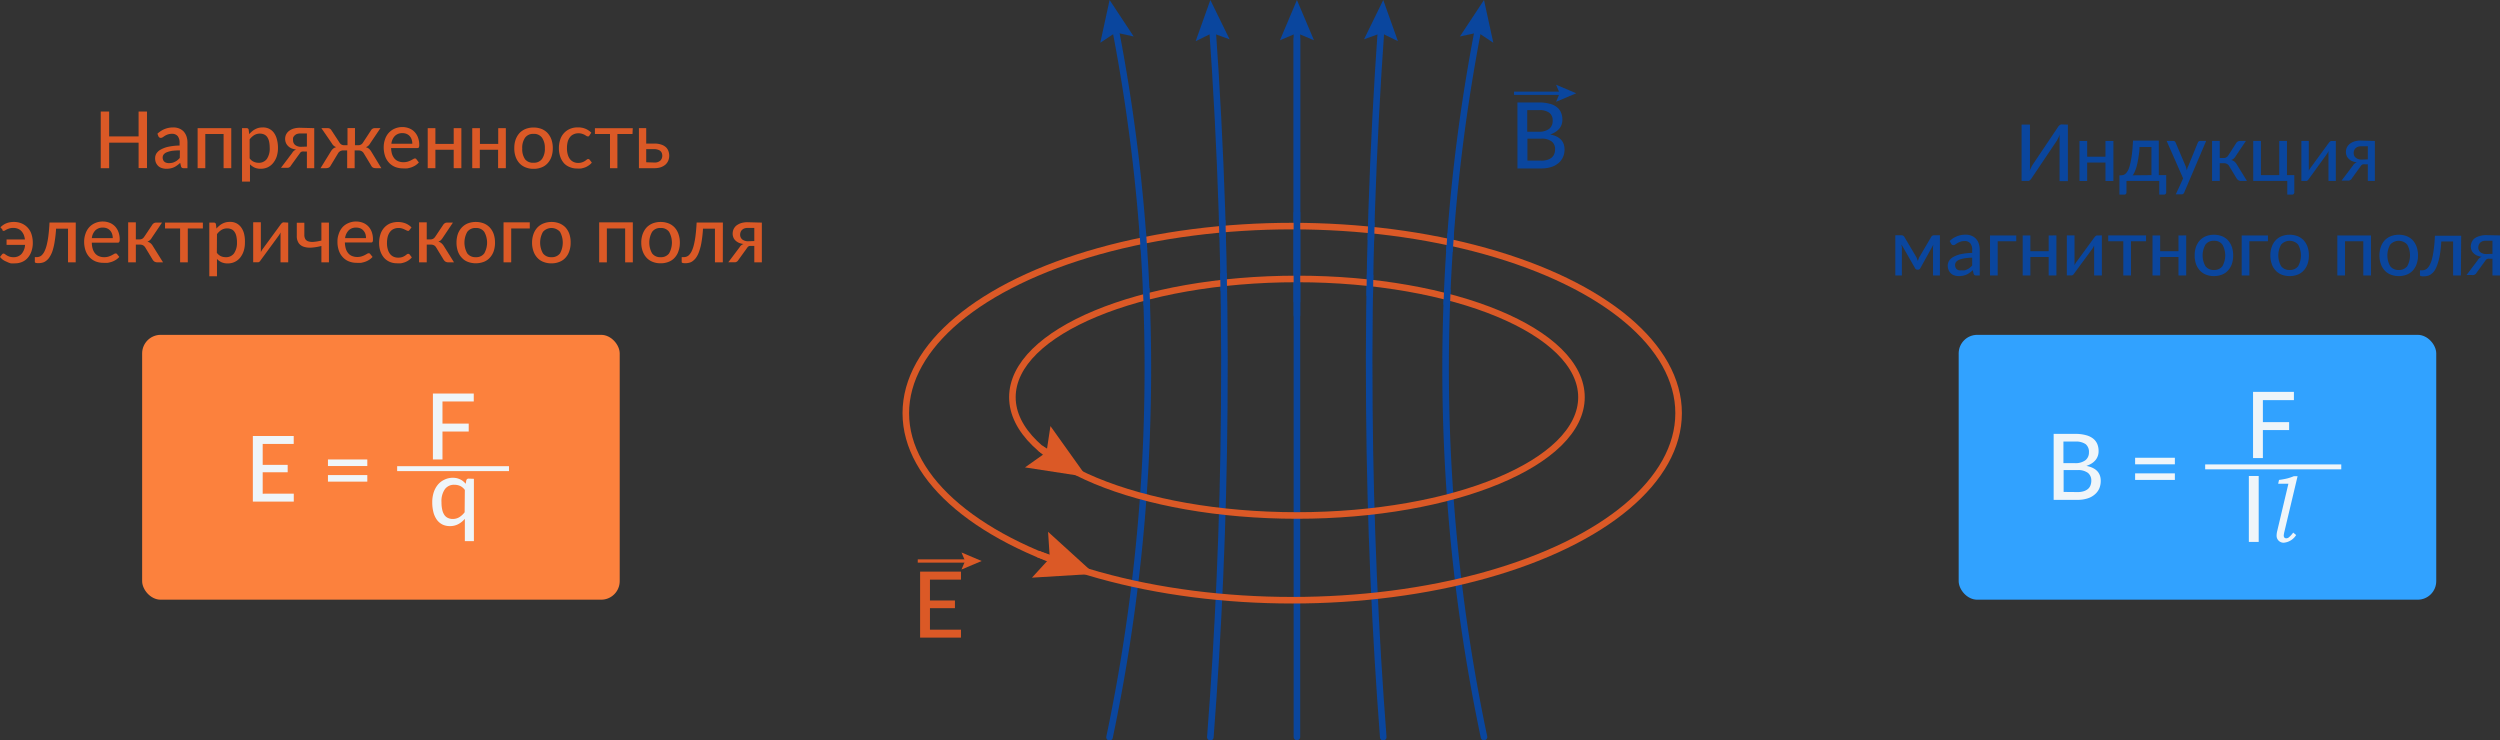 <?xml version="1.0" encoding="UTF-8"?>
<svg xmlns="http://www.w3.org/2000/svg" viewBox="0 0 381.15 112.86">
  <rect x="0" y="0" width="381.15" height="112.86" fill="#333333" stroke="none"/>
  <defs>
    <style>.cls-1,.cls-11,.cls-3,.cls-5,.cls-6,.cls-7{fill:none;}.cls-1,.cls-5,.cls-6{stroke:#0a469e;}.cls-1{stroke-linecap:round;}.cls-1,.cls-10,.cls-11,.cls-3,.cls-5,.cls-6,.cls-7{stroke-miterlimit:10;}.cls-2{fill:#0a469e;}.cls-3,.cls-7{stroke:#db5926;}.cls-4{fill:#db5926;}.cls-6,.cls-7{stroke-width:0.5px;}.cls-8{fill:#fc813d;}.cls-10,.cls-9{fill:#eff5f9;}.cls-10,.cls-11{stroke:#eff5f9;}.cls-10{stroke-width:0.75px;}.cls-12{fill:#31a2ff;}</style>
  </defs>
  <g id="Слой_2" data-name="Слой 2">
    <g id="Слой_1-2" data-name="Слой 1">
      <path class="cls-1" d="M184.84,4.17c1.28,18,2,37.42,1.81,58-.14,17.68-.91,34.45-2.12,50.22"></path>
      <polygon class="cls-2" points="182.29 6.28 184.81 5.04 187.46 5.99 184.53 0 182.29 6.28"></polygon>
      <line class="cls-1" x1="197.73" y1="4.18" x2="197.73" y2="112.36"></line>
      <polygon class="cls-2" points="195.14 6.14 197.73 5.04 200.33 6.14 197.73 0 195.14 6.14"></polygon>
      <line class="cls-3" x1="161.21" y1="85.51" x2="158.24" y2="84.46"></line>
      <polygon class="cls-4" points="159.79 81.08 160.05 85.1 157.33 88.07 166.84 87.49 159.79 81.08"></polygon>
      <line class="cls-1" x1="197.73" y1="5.88" x2="197.73" y2="48.07"></line>
      <line class="cls-3" x1="160.6" y1="69.58" x2="158.6" y2="68.35"></line>
      <polygon class="cls-4" points="160.15 64.96 159.55 68.94 156.27 71.26 165.68 72.71 160.15 64.96"></polygon>
      <path class="cls-1" d="M170,4.09a272.87,272.87,0,0,1,5,53.31,273,273,0,0,1-5.84,55"></path>
      <polygon class="cls-2" points="167.75 6.52 170.09 4.96 172.84 5.56 169.17 0 167.75 6.52"></polygon>
      <path class="cls-1" d="M210.58,4.17c-1.28,18-2,37.42-1.81,58,.14,17.68.91,34.45,2.12,50.22"></path>
      <polygon class="cls-2" points="207.96 5.99 210.6 5.04 213.13 6.28 210.89 0 207.96 5.99"></polygon>
      <path class="cls-1" d="M225.42,4.09a272.59,272.59,0,0,0,.83,108.27"></path>
      <polygon class="cls-2" points="222.58 5.56 225.33 4.96 227.67 6.52 226.25 0 222.58 5.56"></polygon>
      <ellipse class="cls-3" cx="197.01" cy="62.99" rx="58.91" ry="28.52"></ellipse>
      <ellipse class="cls-3" cx="197.73" cy="60.56" rx="43.38" ry="18.03"></ellipse>
      <line class="cls-5" x1="197.73" y1="32.33" x2="197.73" y2="46.09"></line>
      <line class="cls-5" x1="209.08" y1="33.93" x2="209" y2="36.61"></line>
      <line class="cls-5" x1="208.83" y1="45.09" x2="208.88" y2="41.89"></line>
      <line class="cls-5" x1="220.57" y1="46.47" x2="220.67" y2="44.11"></line>
      <line class="cls-5" x1="220.98" y1="38.36" x2="221.18" y2="35.62"></line>
      <line class="cls-5" x1="186.53" y1="41.66" x2="186.58" y2="44.33"></line>
      <line class="cls-5" x1="186.4" y1="36.15" x2="186.33" y2="33.55"></line>
      <line class="cls-5" x1="174.21" y1="35.27" x2="174.41" y2="38.06"></line>
      <line class="cls-5" x1="174.74" y1="43.94" x2="174.85" y2="46.54"></line>
      <path class="cls-2" d="M234.62,15.62a6.32,6.32,0,0,1,1.62.19,2.87,2.87,0,0,1,1.11.52,2,2,0,0,1,.64.83,2.77,2.77,0,0,1,.21,1.1,2.28,2.28,0,0,1-.11.7,2.13,2.13,0,0,1-.34.63,2.5,2.5,0,0,1-.59.52,3.29,3.29,0,0,1-.82.39c1.46.29,2.19,1.05,2.19,2.29a2.81,2.81,0,0,1-.24,1.17,2.65,2.65,0,0,1-.69.91,3.16,3.16,0,0,1-1.12.6,5,5,0,0,1-1.51.21h-3.62V15.62Zm-1.78,1.17v3.29h1.71a2.51,2.51,0,0,0,1.64-.44,1.48,1.48,0,0,0,.53-1.2,1.47,1.47,0,0,0-.51-1.25,2.55,2.55,0,0,0-1.59-.4Zm2.1,7.7a3.08,3.08,0,0,0,1-.13,1.89,1.89,0,0,0,.66-.36,1.45,1.45,0,0,0,.37-.55,2,2,0,0,0,.12-.7,1.44,1.44,0,0,0-.52-1.18,2.45,2.45,0,0,0-1.6-.43h-2.1v3.35Z"></path>
      <path class="cls-4" d="M146.51,96v1.21h-6.23V87.15h6.23v1.22h-4.73v3.18h3.81v1.17h-3.81V96Z"></path>
      <line class="cls-6" x1="230.83" y1="14.22" x2="238.22" y2="14.22"></line>
      <polygon class="cls-2" points="237.24 15.52 237.79 14.22 237.24 12.92 240.31 14.22 237.24 15.52"></polygon>
      <line class="cls-7" x1="139.92" y1="85.53" x2="147.57" y2="85.53"></line>
      <polygon class="cls-4" points="146.59 86.83 147.14 85.53 146.59 84.23 149.66 85.53 146.59 86.83"></polygon>
      <path class="cls-4" d="M22.41,17v8.62H21.13V21.75H16.64v3.89H15.36V17h1.28v3.8h4.49V17Z"></path>
      <path class="cls-4" d="M24,20.39a3.53,3.53,0,0,1,1.11-.72,3.43,3.43,0,0,1,1.31-.24,2.25,2.25,0,0,1,.92.17,1.93,1.93,0,0,1,.68.47,2.23,2.23,0,0,1,.42.74,3,3,0,0,1,.14.94v3.89H28a.48.48,0,0,1-.26-.06.37.37,0,0,1-.14-.21l-.13-.54a4.85,4.85,0,0,1-.46.38,2.92,2.92,0,0,1-.48.29,2.74,2.74,0,0,1-.53.17,3,3,0,0,1-.62.06,2.15,2.15,0,0,1-.68-.1,1.41,1.41,0,0,1-.55-.3,1.59,1.59,0,0,1-.37-.51,1.73,1.73,0,0,1-.13-.71,1.39,1.39,0,0,1,.19-.7,1.76,1.76,0,0,1,.64-.59,4.19,4.19,0,0,1,1.15-.44,9.17,9.17,0,0,1,1.75-.19v-.44a1.56,1.56,0,0,0-.29-1,1.09,1.09,0,0,0-.87-.35,2,2,0,0,0-.64.1,2.38,2.38,0,0,0-.45.21l-.33.22a.55.55,0,0,1-.29.09.37.37,0,0,1-.21-.06.52.52,0,0,1-.14-.16Zm3.43,2.54A9.15,9.15,0,0,0,26.2,23a3.81,3.81,0,0,0-.81.23,1.11,1.11,0,0,0-.45.34.77.77,0,0,0-.14.44.93.93,0,0,0,.08.39.68.68,0,0,0,.2.27.85.85,0,0,0,.3.15,1.17,1.17,0,0,0,.38.05,2.57,2.57,0,0,0,.5-.05,1.92,1.92,0,0,0,.42-.16,1.73,1.73,0,0,0,.38-.24c.12-.1.23-.21.35-.33Z"></path>
      <path class="cls-4" d="M35.26,25.64H34.09V20.43H31.3v5.21H30.13v-6.1h5.13Z"></path>
      <path class="cls-4" d="M38,20.45a4,4,0,0,1,.41-.41,2.56,2.56,0,0,1,.48-.33,2.25,2.25,0,0,1,.53-.21,2.43,2.43,0,0,1,.61-.07,2.13,2.13,0,0,1,1,.2,2.07,2.07,0,0,1,.72.6,2.87,2.87,0,0,1,.46,1,4.9,4.9,0,0,1,.17,1.34,4.15,4.15,0,0,1-.18,1.25,3.23,3.23,0,0,1-.53,1,2.42,2.42,0,0,1-.82.67,2.5,2.5,0,0,1-1.1.24,2.22,2.22,0,0,1-.94-.18,2.43,2.43,0,0,1-.7-.5v2.64H36.9V19.54h.71a.28.28,0,0,1,.3.23Zm.06,3.69a1.56,1.56,0,0,0,.62.52,1.87,1.87,0,0,0,.75.16,1.5,1.5,0,0,0,1.25-.58,2.79,2.79,0,0,0,.44-1.69,4.75,4.75,0,0,0-.1-1,2,2,0,0,0-.29-.67,1.19,1.19,0,0,0-.46-.38,1.61,1.61,0,0,0-.63-.13,1.67,1.67,0,0,0-.88.23,2.64,2.64,0,0,0-.7.65Z"></path>
      <path class="cls-4" d="M47.91,19.54v6.1H46.79V23.1h-.41a1.17,1.17,0,0,0-.29,0,.44.44,0,0,0-.2.08.57.57,0,0,0-.14.13l-.12.17-1.24,1.72a1.4,1.4,0,0,1-.12.18.79.79,0,0,1-.15.12.7.7,0,0,1-.2.08,1.12,1.12,0,0,1-.27,0h-.81l1.71-2.27a1.14,1.14,0,0,1,.6-.51,2.61,2.61,0,0,1-.77-.21,1.7,1.7,0,0,1-.51-.38,1.32,1.32,0,0,1-.29-.46,1.6,1.6,0,0,1,0-1.16,1.53,1.53,0,0,1,.4-.56,2.28,2.28,0,0,1,.71-.4,3.35,3.35,0,0,1,1.06-.15Zm-1.12,2.81v-2h-1a1.53,1.53,0,0,0-.56.09,1.16,1.16,0,0,0-.35.25.94.94,0,0,0-.2.33,1.49,1.49,0,0,0,0,.36.89.89,0,0,0,.34.74,1.47,1.47,0,0,0,.93.26Z"></path>
      <path class="cls-4" d="M58.14,25.64h-.81a1.06,1.06,0,0,1-.49-.1.73.73,0,0,1-.26-.31l-1.11-1.84a.9.9,0,0,0-.35-.35,1,1,0,0,0-.47-.11h-.58v2.71H52.93V22.93h-.58a1,1,0,0,0-.47.11.9.9,0,0,0-.35.35l-1.11,1.84a.75.75,0,0,1-.27.31,1,1,0,0,1-.47.1h-.81l1.55-2.52a2,2,0,0,1,.35-.44,1.33,1.33,0,0,1,.49-.25,1.07,1.07,0,0,1-.39-.22,1.44,1.44,0,0,1-.29-.37L49,19.54H50a.54.54,0,0,1,.31.09.69.69,0,0,1,.22.23l1.23,1.88a.86.86,0,0,0,.3.3.83.83,0,0,0,.43.1h.49V19.53h1.14v2.61h.48a.8.8,0,0,0,.74-.4l1.23-1.88a.63.63,0,0,1,.23-.23.53.53,0,0,1,.3-.09H58l-1.55,2.3a1.48,1.48,0,0,1-.3.38,1.09,1.09,0,0,1-.38.22,1.2,1.2,0,0,1,.49.25,1.72,1.72,0,0,1,.35.43Z"></path>
      <path class="cls-4" d="M63.86,24.77a2.92,2.92,0,0,1-.5.43,3.36,3.36,0,0,1-.6.3,4.91,4.91,0,0,1-.66.17,5.16,5.16,0,0,1-.67,0,3.2,3.2,0,0,1-1.17-.21,2.65,2.65,0,0,1-.93-.63,2.86,2.86,0,0,1-.61-1,4.24,4.24,0,0,1-.22-1.4,3.48,3.48,0,0,1,.2-1.18,2.72,2.72,0,0,1,.57-1,2.68,2.68,0,0,1,.9-.64,2.92,2.92,0,0,1,1.2-.24,2.86,2.86,0,0,1,1,.19,2.24,2.24,0,0,1,.81.53,2.43,2.43,0,0,1,.54.86,3.2,3.2,0,0,1,.2,1.16.86.86,0,0,1-.06.36.24.24,0,0,1-.23.1h-4a3.32,3.32,0,0,0,.15.95,2.06,2.06,0,0,0,.38.67,1.51,1.51,0,0,0,.58.4,2,2,0,0,0,.75.14,2.29,2.29,0,0,0,.68-.09,3.31,3.31,0,0,0,.49-.2l.35-.19a.48.48,0,0,1,.25-.09.24.24,0,0,1,.22.11Zm-1-2.86a1.87,1.87,0,0,0-.1-.64,1.42,1.42,0,0,0-.29-.51,1.32,1.32,0,0,0-.47-.34,1.54,1.54,0,0,0-.63-.12,1.56,1.56,0,0,0-1.17.43,2,2,0,0,0-.53,1.18Z"></path>
      <path class="cls-4" d="M70.34,19.54v6.1H69.17V22.83H66.38v2.81H65.21v-6.1h1.17v2.4h2.79v-2.4Z"></path>
      <path class="cls-4" d="M77.12,19.54v6.1H75.94V22.83H73.15v2.81H72v-6.1h1.17v2.4h2.79v-2.4Z"></path>
      <path class="cls-4" d="M81.35,19.44a3.4,3.4,0,0,1,1.22.22,2.6,2.6,0,0,1,.92.63,3.07,3.07,0,0,1,.59,1,4.08,4.08,0,0,1,.2,1.3,4,4,0,0,1-.2,1.3,2.87,2.87,0,0,1-.59,1,2.37,2.37,0,0,1-.92.63,3.19,3.19,0,0,1-1.22.22,3.16,3.16,0,0,1-1.22-.22,2.48,2.48,0,0,1-.93-.63,2.87,2.87,0,0,1-.59-1,3.78,3.78,0,0,1-.2-1.3,3.82,3.82,0,0,1,.2-1.3,3.07,3.07,0,0,1,.59-1,2.73,2.73,0,0,1,.93-.63A3.36,3.36,0,0,1,81.35,19.44Zm0,5.37a1.5,1.5,0,0,0,1.29-.58,2.71,2.71,0,0,0,.43-1.64A2.69,2.69,0,0,0,82.64,21a1.48,1.48,0,0,0-1.29-.59,1.5,1.5,0,0,0-1.3.59,2.69,2.69,0,0,0-.43,1.64,2.71,2.71,0,0,0,.43,1.64A1.52,1.52,0,0,0,81.35,24.81Z"></path>
      <path class="cls-4" d="M89.85,20.68l-.1.11a.31.31,0,0,1-.15,0,.35.35,0,0,1-.2-.07l-.26-.16a2.42,2.42,0,0,0-.39-.16,1.73,1.73,0,0,0-.55-.08,1.67,1.67,0,0,0-.76.16,1.4,1.4,0,0,0-.55.44,2.08,2.08,0,0,0-.34.7,3.83,3.83,0,0,0-.11.93,3.38,3.38,0,0,0,.12,1,2,2,0,0,0,.34.71,1.49,1.49,0,0,0,.54.43,1.64,1.64,0,0,0,.71.15,1.79,1.79,0,0,0,.62-.1,2,2,0,0,0,.41-.2,2.37,2.37,0,0,0,.27-.2.35.35,0,0,1,.22-.09.26.26,0,0,1,.23.11l.33.43a2.11,2.11,0,0,1-.47.43,2.94,2.94,0,0,1-.55.3,4.37,4.37,0,0,1-.62.17,4.62,4.62,0,0,1-.65,0,2.67,2.67,0,0,1-1.06-.21A2.29,2.29,0,0,1,86,24.9a2.85,2.85,0,0,1-.58-1,3.91,3.91,0,0,1-.21-1.33,4.15,4.15,0,0,1,.19-1.25,2.67,2.67,0,0,1,.56-1,2.63,2.63,0,0,1,.91-.66,3,3,0,0,1,1.24-.24,3,3,0,0,1,1.15.21,2.8,2.8,0,0,1,.89.6Z"></path>
      <path class="cls-4" d="M96.43,20.43h-2.3v5.21H93V20.43h-2.3v-.89h5.77Z"></path>
      <path class="cls-4" d="M99.77,21.89a3,3,0,0,1,1.06.16,1.89,1.89,0,0,1,.7.4,1.5,1.5,0,0,1,.38.59,2,2,0,0,1,.12.69,1.92,1.92,0,0,1-.15.77,1.7,1.7,0,0,1-.43.6,2.22,2.22,0,0,1-.71.4,3.13,3.13,0,0,1-1,.14H97.41v-6.1h1.11v2.35Zm0,2.89a1.26,1.26,0,0,0,.9-.29,1,1,0,0,0,.3-.74,1.23,1.23,0,0,0-.06-.39.85.85,0,0,0-.59-.53,1.53,1.53,0,0,0-.56-.09H98.52v2Z"></path>
      <path class="cls-4" d="M.07,34.65a2.75,2.75,0,0,1,.88-.6,3,3,0,0,1,1.16-.21,3,3,0,0,1,1.23.24,2.63,2.63,0,0,1,.91.66,2.67,2.67,0,0,1,.56,1A4.15,4.15,0,0,1,5,37a3.91,3.91,0,0,1-.21,1.33,2.85,2.85,0,0,1-.58,1,2.34,2.34,0,0,1-.85.61,2.72,2.72,0,0,1-1.07.21,4.62,4.62,0,0,1-.65,0A3.91,3.91,0,0,1,1,39.9a2.73,2.73,0,0,1-.56-.3A2.38,2.38,0,0,1,0,39.17l.32-.4a.25.25,0,0,1,.22-.11.33.33,0,0,1,.22.09l.28.19a2.38,2.38,0,0,0,.42.19,1.83,1.83,0,0,0,.62.08,1.59,1.59,0,0,0,1.19-.48,2.3,2.3,0,0,0,.55-1.4H1v-.82H3.8a2.77,2.77,0,0,0-.19-.74,2.18,2.18,0,0,0-.36-.55,1.58,1.58,0,0,0-.53-.35A1.88,1.88,0,0,0,2,34.75a1.75,1.75,0,0,0-.55.07,3.22,3.22,0,0,0-.39.15,1.63,1.63,0,0,0-.27.15.35.35,0,0,1-.21.07.24.24,0,0,1-.15,0A.53.53,0,0,1,.37,35Z"></path>
      <path class="cls-4" d="M11.54,40H10.37V34.86H8.55a18.27,18.27,0,0,1-.22,2A9,9,0,0,1,8,38.27a4,4,0,0,1-.46.95,2,2,0,0,1-.53.56,1.36,1.36,0,0,1-.57.27,2.32,2.32,0,0,1-.59.07q-.54,0-.54-.18V39.2h.32A1.18,1.18,0,0,0,6,39.13a.91.91,0,0,0,.41-.27,2,2,0,0,0,.38-.56,4.79,4.79,0,0,0,.33-.94,11.68,11.68,0,0,0,.26-1.43c.07-.56.13-1.22.17-2h4Z"></path>
      <path class="cls-4" d="M18.19,39.17a2.58,2.58,0,0,1-.5.43,3.36,3.36,0,0,1-.6.3,4.55,4.55,0,0,1-.66.17,5.16,5.16,0,0,1-.67,0,3.2,3.2,0,0,1-1.17-.21,2.65,2.65,0,0,1-.93-.63,2.86,2.86,0,0,1-.61-1,4.24,4.24,0,0,1-.22-1.4,3.48,3.48,0,0,1,.2-1.18,2.72,2.72,0,0,1,.57-1,2.55,2.55,0,0,1,.9-.64,2.92,2.92,0,0,1,1.2-.24,2.86,2.86,0,0,1,1,.19,2.24,2.24,0,0,1,.81.53,2.43,2.43,0,0,1,.54.86,3.2,3.2,0,0,1,.2,1.16.86.86,0,0,1-.06.36A.24.24,0,0,1,18,37H14a3.32,3.32,0,0,0,.15,1,2.06,2.06,0,0,0,.38.67,1.51,1.51,0,0,0,.58.4,2,2,0,0,0,.75.14,2.29,2.29,0,0,0,.68-.09,3.31,3.31,0,0,0,.49-.2l.35-.19a.48.48,0,0,1,.25-.09.26.26,0,0,1,.22.1Zm-1-2.86a1.87,1.87,0,0,0-.1-.64,1.42,1.42,0,0,0-.29-.51,1.32,1.32,0,0,0-.47-.34,1.54,1.54,0,0,0-.63-.12,1.56,1.56,0,0,0-1.17.43A2,2,0,0,0,14,36.31Z"></path>
      <path class="cls-4" d="M23.22,34.26a.76.76,0,0,1,.24-.23.62.62,0,0,1,.32-.09h.92l-1.55,2.3a1.48,1.48,0,0,1-.3.38,1.09,1.09,0,0,1-.38.22,1.34,1.34,0,0,1,.49.25,1.53,1.53,0,0,1,.35.43L24.86,40h-.81a1,1,0,0,1-.49-.11.93.93,0,0,1-.29-.3l-1.11-1.84a1,1,0,0,0-.35-.35,1.06,1.06,0,0,0-.48-.11h-.62V40H19.54v-6.1h1.17v2.6h.55a.85.85,0,0,0,.43-.1,1,1,0,0,0,.3-.3Z"></path>
      <path class="cls-4" d="M30.93,34.83h-2.3V40H27.46V34.83h-2.3v-.89h5.77Z"></path>
      <path class="cls-4" d="M33,34.85a2.65,2.65,0,0,1,.41-.41,2.21,2.21,0,0,1,.47-.33,2.52,2.52,0,0,1,.54-.21,2.35,2.35,0,0,1,.6-.07,2.1,2.1,0,0,1,1,.2,2.07,2.07,0,0,1,.72.6,2.88,2.88,0,0,1,.47,1A4.92,4.92,0,0,1,37.34,37a4.15,4.15,0,0,1-.18,1.25,3.22,3.22,0,0,1-.52,1,2.38,2.38,0,0,1-1.93.91,2.22,2.22,0,0,1-.94-.18,2.26,2.26,0,0,1-.69-.5v2.64H31.91V33.94h.7a.29.29,0,0,1,.31.23Zm.06,3.69a1.64,1.64,0,0,0,.62.52,1.79,1.79,0,0,0,.75.15,1.48,1.48,0,0,0,1.24-.57A2.79,2.79,0,0,0,36.13,37a4.17,4.17,0,0,0-.1-1,1.79,1.79,0,0,0-.29-.67,1.12,1.12,0,0,0-.46-.38,1.56,1.56,0,0,0-.62-.13,1.68,1.68,0,0,0-.89.23,2.47,2.47,0,0,0-.69.65Z"></path>
      <path class="cls-4" d="M43.94,33.94V40H42.77v-4a2.35,2.35,0,0,1,0-.26c0-.1,0-.2,0-.3l-.12.24-.12.19-2.8,3.82a1,1,0,0,1-.17.21.4.4,0,0,1-.25.09h-.71v-6.1h1.17v4a2.62,2.62,0,0,1,0,.27,2.89,2.89,0,0,1,0,.29,2.36,2.36,0,0,1,.24-.43l2.8-3.83A.79.79,0,0,1,43,34a.33.33,0,0,1,.25-.1Z"></path>
      <path class="cls-4" d="M50.15,33.94V40H49V37.5a8.38,8.38,0,0,1-1.47.25,3.19,3.19,0,0,1-1.19-.12,1.52,1.52,0,0,1-.8-.57,1.82,1.82,0,0,1-.29-1.1v-2H46.4v1.84a1.3,1.3,0,0,0,.16.67.84.84,0,0,0,.49.34,2.06,2.06,0,0,0,.81.06A6.94,6.94,0,0,0,49,36.67V33.94Z"></path>
      <path class="cls-4" d="M56.8,39.17a2.32,2.32,0,0,1-.5.43,3.06,3.06,0,0,1-.6.3,4.77,4.77,0,0,1-.65.17,5.16,5.16,0,0,1-.67,0,3.2,3.2,0,0,1-1.17-.21,2.48,2.48,0,0,1-.93-.63,2.72,2.72,0,0,1-.61-1,4,4,0,0,1-.22-1.4,3.25,3.25,0,0,1,.2-1.18,2.86,2.86,0,0,1,.56-1,2.59,2.59,0,0,1,.91-.64,2.86,2.86,0,0,1,1.2-.24,2.9,2.9,0,0,1,1,.19,2.32,2.32,0,0,1,.81.53,2.43,2.43,0,0,1,.54.86,3.21,3.21,0,0,1,.19,1.16.72.72,0,0,1-.06.36.23.23,0,0,1-.22.1h-4a3.69,3.69,0,0,0,.16,1,1.89,1.89,0,0,0,.38.67,1.38,1.38,0,0,0,.58.4,2,2,0,0,0,.75.14,2.22,2.22,0,0,0,.67-.09,3.46,3.46,0,0,0,.5-.2l.34-.19a.51.51,0,0,1,.25-.09.25.25,0,0,1,.22.1Zm-1-2.86a2.15,2.15,0,0,0-.09-.64,1.44,1.44,0,0,0-.3-.51,1.2,1.2,0,0,0-.46-.34,1.62,1.62,0,0,0-.64-.12,1.54,1.54,0,0,0-1.16.43,2.1,2.1,0,0,0-.54,1.18Z"></path>
      <path class="cls-4" d="M62.42,35.08l-.1.11a.33.33,0,0,1-.15,0,.35.35,0,0,1-.2-.07L61.71,35a2.42,2.42,0,0,0-.39-.16,1.73,1.73,0,0,0-.55-.08,1.71,1.71,0,0,0-.77.16,1.37,1.37,0,0,0-.54.44,2.08,2.08,0,0,0-.34.7A3.83,3.83,0,0,0,59,37a3.38,3.38,0,0,0,.12,1,2,2,0,0,0,.34.71,1.49,1.49,0,0,0,.54.43,1.64,1.64,0,0,0,.71.14,1.81,1.81,0,0,0,.62-.09,2,2,0,0,0,.41-.2,2.37,2.37,0,0,0,.27-.2.35.35,0,0,1,.22-.09.25.25,0,0,1,.22.1l.34.44a2.38,2.38,0,0,1-.47.43,2.73,2.73,0,0,1-.56.3,3.91,3.91,0,0,1-.61.17,4.62,4.62,0,0,1-.65,0,2.72,2.72,0,0,1-1.07-.21,2.46,2.46,0,0,1-.86-.61,3,3,0,0,1-.57-1A3.91,3.91,0,0,1,57.8,37,4.15,4.15,0,0,1,58,35.73a2.67,2.67,0,0,1,.56-1,2.54,2.54,0,0,1,.91-.66,3.29,3.29,0,0,1,2.39,0,2.75,2.75,0,0,1,.88.6Z"></path>
      <path class="cls-4" d="M67.58,34.26a.76.76,0,0,1,.24-.23.59.59,0,0,1,.31-.09h.92l-1.54,2.3a2.1,2.1,0,0,1-.3.38,1.09,1.09,0,0,1-.38.22,1.22,1.22,0,0,1,.48.25,1.75,1.75,0,0,1,.36.43L69.22,40h-.81a1,1,0,0,1-.49-.11.93.93,0,0,1-.29-.3l-1.12-1.84a.88.88,0,0,0-.34-.35,1.06,1.06,0,0,0-.48-.11h-.63V40H63.89v-6.1h1.17v2.6h.55a.83.83,0,0,0,.43-.1,1,1,0,0,0,.31-.3Z"></path>
      <path class="cls-4" d="M72.54,33.84a3.36,3.36,0,0,1,1.22.22,2.6,2.6,0,0,1,.92.63,2.9,2.9,0,0,1,.59,1,4.08,4.08,0,0,1,.2,1.3,4,4,0,0,1-.2,1.3,2.72,2.72,0,0,1-.59,1,2.37,2.37,0,0,1-.92.63,3.49,3.49,0,0,1-2.44,0,2.37,2.37,0,0,1-.92-.63,2.74,2.74,0,0,1-.6-1,4,4,0,0,1-.2-1.3,4.08,4.08,0,0,1,.2-1.3,2.92,2.92,0,0,1,.6-1,2.6,2.6,0,0,1,.92-.63A3.36,3.36,0,0,1,72.54,33.84Zm0,5.37a1.5,1.5,0,0,0,1.29-.58,3.34,3.34,0,0,0,0-3.28,1.48,1.48,0,0,0-1.29-.59,1.52,1.52,0,0,0-1.3.59,3.34,3.34,0,0,0,0,3.28A1.53,1.53,0,0,0,72.54,39.21Z"></path>
      <path class="cls-4" d="M80.77,34.83H77.94V40H76.77v-6.1h4Z"></path>
      <path class="cls-4" d="M84.09,33.84a3.3,3.3,0,0,1,1.21.22,2.64,2.64,0,0,1,.93.63,2.88,2.88,0,0,1,.58,1A3.81,3.81,0,0,1,87,37a3.77,3.77,0,0,1-.21,1.3,2.7,2.7,0,0,1-.58,1,2.4,2.4,0,0,1-.93.63,3.11,3.11,0,0,1-1.21.22,3.16,3.16,0,0,1-1.22-.22,2.4,2.4,0,0,1-.93-.63,2.72,2.72,0,0,1-.59-1,3.77,3.77,0,0,1-.21-1.3,3.81,3.81,0,0,1,.21-1.3,2.9,2.9,0,0,1,.59-1,2.64,2.64,0,0,1,.93-.63A3.36,3.36,0,0,1,84.09,33.84Zm0,5.37a1.53,1.53,0,0,0,1.29-.58,3.41,3.41,0,0,0,0-3.28,1.73,1.73,0,0,0-2.6,0,3.34,3.34,0,0,0,0,3.28A1.54,1.54,0,0,0,84.09,39.21Z"></path>
      <path class="cls-4" d="M96.48,40H95.31V34.83H92.52V40H91.35v-6.1h5.13Z"></path>
      <path class="cls-4" d="M100.72,33.84a3.4,3.4,0,0,1,1.22.22,2.6,2.6,0,0,1,.92.63,2.88,2.88,0,0,1,.58,1,3.81,3.81,0,0,1,.21,1.3,3.77,3.77,0,0,1-.21,1.3,2.7,2.7,0,0,1-.58,1,2.37,2.37,0,0,1-.92.63,3.19,3.19,0,0,1-1.22.22,3.16,3.16,0,0,1-1.22-.22,2.48,2.48,0,0,1-.93-.63,2.87,2.87,0,0,1-.59-1,3.77,3.77,0,0,1-.21-1.3,3.81,3.81,0,0,1,.21-1.3,3.07,3.07,0,0,1,.59-1,2.73,2.73,0,0,1,.93-.63A3.36,3.36,0,0,1,100.72,33.84Zm0,5.37a1.5,1.5,0,0,0,1.29-.58,3.34,3.34,0,0,0,0-3.28,1.48,1.48,0,0,0-1.29-.59,1.5,1.5,0,0,0-1.3.59,3.34,3.34,0,0,0,0,3.28A1.52,1.52,0,0,0,100.72,39.21Z"></path>
      <path class="cls-4" d="M110.2,40H109V34.86h-1.82a18.27,18.27,0,0,1-.22,2,8,8,0,0,1-.35,1.42,3.66,3.66,0,0,1-.45.95,2.21,2.21,0,0,1-.53.56,1.36,1.36,0,0,1-.57.27,2.38,2.38,0,0,1-.59.07q-.54,0-.54-.18V39.2h.32a1.18,1.18,0,0,0,.41-.07,1,1,0,0,0,.41-.27,2.17,2.17,0,0,0,.38-.56,4.79,4.79,0,0,0,.33-.94,11.68,11.68,0,0,0,.26-1.43c.07-.56.13-1.22.17-2h4Z"></path>
      <path class="cls-4" d="M116.15,33.94V40H115V37.5h-.42a1.23,1.23,0,0,0-.29,0,.41.41,0,0,0-.19.08.57.57,0,0,0-.14.13l-.12.17-1.24,1.72a1.4,1.4,0,0,1-.13.18.44.44,0,0,1-.15.12.6.6,0,0,1-.2.08,1,1,0,0,1-.27,0h-.81l1.71-2.27a1.13,1.13,0,0,1,.61-.51,2.52,2.52,0,0,1-.77-.21,1.89,1.89,0,0,1-.52-.38,1.3,1.3,0,0,1-.28-.46,1.58,1.58,0,0,1-.09-.52,1.77,1.77,0,0,1,.12-.64,1.65,1.65,0,0,1,.4-.56,2.46,2.46,0,0,1,.72-.4,3.24,3.24,0,0,1,1-.15ZM115,36.75v-2h-1a1.47,1.47,0,0,0-.55.09,1.1,1.1,0,0,0-.36.25.92.92,0,0,0-.19.33,1.13,1.13,0,0,0-.06.36.92.92,0,0,0,.34.74,1.47,1.47,0,0,0,.93.26Z"></path>
      <rect class="cls-8" x="21.67" y="51.05" width="72.81" height="40.38" rx="2.83"></rect>
      <path class="cls-9" d="M44.79,75.26v1.21H38.55v-10h6.23v1.21H40.05v3.19h3.81V72H40.05v3.27Z"></path>
      <path class="cls-9" d="M50,70.05H56v1H50Zm0,2.38H56v1H50Z"></path>
      <path class="cls-9" d="M67.46,61.21v3.37h4v1.21h-4v4.26H66V60h6.23v1.21Z"></path>
      <path class="cls-9" d="M72.25,73v9.5H70.87v-3.4a3.37,3.37,0,0,1-1,.81,2.67,2.67,0,0,1-1.29.3,2.57,2.57,0,0,1-1.1-.23,2.37,2.37,0,0,1-.85-.7,3.55,3.55,0,0,1-.54-1.14,6.06,6.06,0,0,1-.19-1.56,4.93,4.93,0,0,1,.21-1.47,3.61,3.61,0,0,1,.61-1.17,2.84,2.84,0,0,1,1-.79A2.94,2.94,0,0,1,69,72.84a3.06,3.06,0,0,1,.63.06,2.76,2.76,0,0,1,.53.19,2,2,0,0,1,.45.28,2.87,2.87,0,0,1,.39.39l.09-.51a.35.35,0,0,1,.36-.28ZM70.87,74.7a1.83,1.83,0,0,0-.71-.61,2.13,2.13,0,0,0-.88-.18,1.7,1.7,0,0,0-1.45.67,3.17,3.17,0,0,0-.52,2,4.87,4.87,0,0,0,.12,1.16,2.16,2.16,0,0,0,.33.78,1.28,1.28,0,0,0,.54.45,1.73,1.73,0,0,0,.73.15,1.91,1.91,0,0,0,1-.27,3.15,3.15,0,0,0,.81-.75Z"></path>
      <line class="cls-10" x1="60.55" y1="71.45" x2="77.6" y2="71.45"></line>
      <path class="cls-2" d="M315.27,19v8.62H314V21.66c0-.18,0-.37,0-.57s0-.4.06-.62c-.08.19-.16.37-.24.53s-.16.31-.23.44l-3.86,5.74a1.23,1.23,0,0,1-.23.28.53.53,0,0,1-.34.13h-.95V19h1.28V24.9c0,.18,0,.37,0,.57s0,.4-.06.62a5.27,5.27,0,0,1,.23-.53,4.6,4.6,0,0,1,.24-.45l3.86-5.74a1,1,0,0,1,.23-.27.48.48,0,0,1,.33-.13Z"></path>
      <path class="cls-2" d="M322.21,21.49v6.1H321V24.78h-2.79v2.81h-1.17v-6.1h1.17v2.4H321v-2.4Z"></path>
      <path class="cls-2" d="M330.26,26.7v2.61a.36.36,0,0,1-.09.26.3.3,0,0,1-.24.1h-.73V27.59h-5v1.74a.41.41,0,0,1-.08.24.3.3,0,0,1-.24.1h-.75V26.73h.2a1.52,1.52,0,0,0,.42-.06,1,1,0,0,0,.39-.27,2.38,2.38,0,0,0,.36-.55,5.11,5.11,0,0,0,.3-1,14,14,0,0,0,.24-1.41c.07-.56.12-1.23.16-2h3.93V26.7Zm-2.25,0V22.41h-1.82c0,.59-.09,1.12-.16,1.58a12,12,0,0,1-.24,1.22,5.91,5.91,0,0,1-.3.9,2.74,2.74,0,0,1-.34.62Z"></path>
      <path class="cls-2" d="M336.35,21.49,333,29.36a.62.62,0,0,1-.15.2.38.38,0,0,1-.26.07h-.87l1.12-2.43-2.51-5.71h1a.36.36,0,0,1,.24.07.61.61,0,0,1,.12.16l1.55,3.66.09.28c0,.1.05.19.07.28l.09-.28c0-.1.07-.19.11-.28l1.49-3.66a.4.4,0,0,1,.13-.16.31.31,0,0,1,.21-.07Z"></path>
      <path class="cls-2" d="M340.93,21.81a.76.76,0,0,1,.24-.23.62.62,0,0,1,.32-.09h.92l-1.55,2.3a1.48,1.48,0,0,1-.3.38,1.09,1.09,0,0,1-.38.22,1.34,1.34,0,0,1,.49.25,1.53,1.53,0,0,1,.35.43l1.55,2.52h-.81a1,1,0,0,1-.49-.11.93.93,0,0,1-.29-.3l-1.11-1.84a.9.9,0,0,0-.35-.35,1,1,0,0,0-.47-.11h-.63v2.71h-1.17v-6.1h1.17v2.6H339a.83.83,0,0,0,.43-.1.86.86,0,0,0,.3-.3Z"></path>
      <path class="cls-2" d="M349.79,26.7v2.61a.36.36,0,0,1-.1.26.32.32,0,0,1-.25.1h-.72V27.59h-5.19v-6.1h1.17V26.7h2.79V21.49h1.18V26.7Z"></path>
      <path class="cls-2" d="M356.12,21.49v6.1H355v-4a2.35,2.35,0,0,1,0-.26l0-.3-.11.24-.12.19L352,27.29a1.12,1.12,0,0,1-.18.21.36.36,0,0,1-.24.09h-.71v-6.1H352v4a2.62,2.62,0,0,1,0,.27,2.89,2.89,0,0,1,0,.29,2.36,2.36,0,0,1,.24-.43l2.8-3.83a.79.79,0,0,1,.18-.19.33.33,0,0,1,.24-.1Z"></path>
      <path class="cls-2" d="M362.07,21.49v6.1H361V25.05h-.42a1.09,1.09,0,0,0-.28,0,.4.4,0,0,0-.2.08.57.57,0,0,0-.14.13l-.12.17-1.24,1.72a.83.83,0,0,1-.13.18.44.44,0,0,1-.15.12.52.52,0,0,1-.2.08,1,1,0,0,1-.27,0H357l1.71-2.27a1.13,1.13,0,0,1,.61-.51,2.61,2.61,0,0,1-.77-.21,1.7,1.7,0,0,1-.51-.38,1.19,1.19,0,0,1-.29-.46,1.58,1.58,0,0,1-.09-.52,1.77,1.77,0,0,1,.12-.64,1.56,1.56,0,0,1,.41-.56,2.28,2.28,0,0,1,.71-.4,3.26,3.26,0,0,1,1.06-.15ZM361,24.3v-2h-1a1.47,1.47,0,0,0-.55.09,1.1,1.1,0,0,0-.36.25.92.92,0,0,0-.19.33,1.13,1.13,0,0,0-.06.36.9.9,0,0,0,.35.74,1.43,1.43,0,0,0,.93.26Z"></path>
      <path class="cls-2" d="M295.76,35.87V42h-1.05V38.11a3,3,0,0,1,0-.41,2.65,2.65,0,0,1,.06-.42l-2,3.61a.32.32,0,0,1-.14.16.31.31,0,0,1-.19.06h-.14a.33.33,0,0,1-.19-.06.32.32,0,0,1-.14-.16l-2.07-3.62q0,.19.06.42c0,.16,0,.3,0,.42V42h-1V35.87h.94a.53.53,0,0,1,.24.06.42.42,0,0,1,.21.21l1.78,3a2.75,2.75,0,0,1,.14.3c0,.11.09.22.13.33l.12-.33a2.75,2.75,0,0,1,.14-.3l1.76-3a.5.5,0,0,1,.21-.22.69.69,0,0,1,.24-.05Z"></path>
      <path class="cls-2" d="M297.25,36.74a3.53,3.53,0,0,1,1.11-.72,3.47,3.47,0,0,1,1.31-.24,2.19,2.19,0,0,1,.92.17,1.84,1.84,0,0,1,.68.47,2.07,2.07,0,0,1,.42.74,3,3,0,0,1,.14.94V42h-.52a.49.49,0,0,1-.27-.06.43.43,0,0,1-.14-.21l-.13-.54a3.85,3.85,0,0,1-.46.38,2.92,2.92,0,0,1-.48.29,2.74,2.74,0,0,1-.53.17,2.9,2.9,0,0,1-.62.06A2.15,2.15,0,0,1,298,42a1.3,1.3,0,0,1-.54-.3,1.46,1.46,0,0,1-.37-.51,1.73,1.73,0,0,1-.14-.71,1.41,1.41,0,0,1,.2-.7,1.72,1.72,0,0,1,.63-.59,4.32,4.32,0,0,1,1.15-.44,9.17,9.17,0,0,1,1.75-.19V38.1a1.51,1.51,0,0,0-.29-1,1.07,1.07,0,0,0-.86-.35,2,2,0,0,0-.65.1,3.16,3.16,0,0,0-.45.21,3.76,3.76,0,0,0-.33.22.52.52,0,0,1-.29.09.37.37,0,0,1-.21-.06.7.7,0,0,1-.14-.16Zm3.43,2.54a9.31,9.31,0,0,0-1.21.11,3.81,3.81,0,0,0-.81.23,1.11,1.11,0,0,0-.45.34.77.77,0,0,0-.14.44.93.93,0,0,0,.08.39.79.79,0,0,0,.2.27.81.81,0,0,0,.31.15,1.44,1.44,0,0,0,.37,0,2.57,2.57,0,0,0,.5,0,1.92,1.92,0,0,0,.42-.16,1.73,1.73,0,0,0,.38-.24,3.61,3.61,0,0,0,.35-.33Z"></path>
      <path class="cls-2" d="M307.4,36.78h-2.83V42H303.4v-6.1h4Z"></path>
      <path class="cls-2" d="M313.52,35.89V42h-1.18V39.18h-2.79V42h-1.17v-6.1h1.17v2.4h2.79v-2.4Z"></path>
      <path class="cls-2" d="M320.45,35.89V42h-1.18V38c0-.08,0-.17,0-.26s0-.2,0-.3l-.12.24-.11.19-2.81,3.82a1,1,0,0,1-.17.21.37.37,0,0,1-.25.09h-.7v-6.1h1.17v4c0,.08,0,.17,0,.27a2.85,2.85,0,0,1,0,.29,3.25,3.25,0,0,1,.23-.43l2.8-3.83a1.57,1.57,0,0,1,.18-.19.35.35,0,0,1,.25-.1Z"></path>
      <path class="cls-2" d="M327.19,36.78h-2.3V42h-1.17V36.78h-2.3v-.89h5.77Z"></path>
      <path class="cls-2" d="M333.31,35.89V42h-1.18V39.18h-2.79V42h-1.17v-6.1h1.17v2.4h2.79v-2.4Z"></path>
      <path class="cls-2" d="M337.54,35.79a3.4,3.4,0,0,1,1.22.22,2.6,2.6,0,0,1,.92.63,3.07,3.07,0,0,1,.59,1,4.08,4.08,0,0,1,.2,1.3,4,4,0,0,1-.2,1.3,2.87,2.87,0,0,1-.59,1,2.37,2.37,0,0,1-.92.63,3.19,3.19,0,0,1-1.22.22,3.16,3.16,0,0,1-1.22-.22,2.48,2.48,0,0,1-.93-.63,2.87,2.87,0,0,1-.59-1,3.78,3.78,0,0,1-.2-1.3,3.82,3.82,0,0,1,.2-1.3,3.07,3.07,0,0,1,.59-1,2.73,2.73,0,0,1,.93-.63A3.36,3.36,0,0,1,337.54,35.79Zm0,5.37a1.5,1.5,0,0,0,1.29-.58,3.34,3.34,0,0,0,0-3.28,1.48,1.48,0,0,0-1.29-.59,1.5,1.5,0,0,0-1.3.59,3.34,3.34,0,0,0,0,3.28A1.52,1.52,0,0,0,337.54,41.16Z"></path>
      <path class="cls-2" d="M345.77,36.78h-2.83V42h-1.17v-6.1h4Z"></path>
      <path class="cls-2" d="M349.09,35.79a3.34,3.34,0,0,1,1.21.22,2.6,2.6,0,0,1,.92.63,2.9,2.9,0,0,1,.59,1,3.82,3.82,0,0,1,.2,1.3,3.78,3.78,0,0,1-.2,1.3,2.72,2.72,0,0,1-.59,1,2.37,2.37,0,0,1-.92.63,3.14,3.14,0,0,1-1.21.22,3.21,3.21,0,0,1-1.23-.22,2.37,2.37,0,0,1-.92-.63,2.59,2.59,0,0,1-.59-1,3.77,3.77,0,0,1-.21-1.3,3.81,3.81,0,0,1,.21-1.3,2.75,2.75,0,0,1,.59-1,2.6,2.6,0,0,1,.92-.63A3.41,3.41,0,0,1,349.09,35.79Zm0,5.37a1.53,1.53,0,0,0,1.29-.58,3.41,3.41,0,0,0,0-3.28,1.73,1.73,0,0,0-2.6,0,3.34,3.34,0,0,0,0,3.28A1.54,1.54,0,0,0,349.09,41.16Z"></path>
      <path class="cls-2" d="M361.48,42h-1.17V36.78h-2.79V42h-1.17v-6.1h5.13Z"></path>
      <path class="cls-2" d="M365.72,35.79a3.3,3.3,0,0,1,1.21.22,2.64,2.64,0,0,1,.93.63,2.88,2.88,0,0,1,.58,1,3.81,3.81,0,0,1,.21,1.3,3.77,3.77,0,0,1-.21,1.3,2.7,2.7,0,0,1-.58,1,2.4,2.4,0,0,1-.93.63,3.11,3.11,0,0,1-1.21.22,3.16,3.16,0,0,1-1.22-.22,2.48,2.48,0,0,1-.93-.63,2.72,2.72,0,0,1-.59-1,3.77,3.77,0,0,1-.21-1.3,3.81,3.81,0,0,1,.21-1.3,2.9,2.9,0,0,1,.59-1,2.73,2.73,0,0,1,.93-.63A3.36,3.36,0,0,1,365.72,35.79Zm0,5.37a1.53,1.53,0,0,0,1.29-.58,3.41,3.41,0,0,0,0-3.28,1.73,1.73,0,0,0-2.6,0,3.34,3.34,0,0,0,0,3.28A1.54,1.54,0,0,0,365.72,41.16Z"></path>
      <path class="cls-2" d="M375.19,42H374V36.81H372.2a18.5,18.5,0,0,1-.21,2,8.92,8.92,0,0,1-.35,1.42,4.46,4.46,0,0,1-.45,1,2.21,2.21,0,0,1-.53.56,1.48,1.48,0,0,1-.57.27,2.44,2.44,0,0,1-.59.07c-.37,0-.55-.06-.55-.18v-.74h.33a1.22,1.22,0,0,0,.41-.07,1,1,0,0,0,.41-.27,2.17,2.17,0,0,0,.38-.56,4.79,4.79,0,0,0,.33-.94,11.87,11.87,0,0,0,.25-1.43c.08-.56.13-1.22.17-2h4Z"></path>
      <path class="cls-2" d="M381.15,35.89V42H380V39.45h-.41a1.17,1.17,0,0,0-.29,0,.41.41,0,0,0-.19.08.44.44,0,0,0-.14.13l-.12.17-1.25,1.72a1.4,1.4,0,0,1-.12.18.79.79,0,0,1-.15.12.6.6,0,0,1-.2.08,1.12,1.12,0,0,1-.27,0h-.81l1.71-2.27a1.13,1.13,0,0,1,.61-.51,2.52,2.52,0,0,1-.77-.21,1.75,1.75,0,0,1-.52-.38,1.32,1.32,0,0,1-.29-.46,1.58,1.58,0,0,1-.09-.52,1.78,1.78,0,0,1,.13-.64,1.53,1.53,0,0,1,.4-.56A2.34,2.34,0,0,1,378,36a3.24,3.24,0,0,1,1-.15ZM380,38.7v-2h-1a1.44,1.44,0,0,0-.55.09,1.1,1.1,0,0,0-.36.25.92.92,0,0,0-.19.33,1.13,1.13,0,0,0-.06.36.89.89,0,0,0,.34.74,1.47,1.47,0,0,0,.93.26Z"></path>
      <line class="cls-11" x1="323.33" y1="75.27" x2="346.72" y2="75.27"></line>
      <rect class="cls-12" x="298.62" y="51.05" width="72.81" height="40.38" rx="2.83"></rect>
      <path class="cls-9" d="M316.38,66.15a5.9,5.9,0,0,1,1.62.19,3,3,0,0,1,1.11.52,2.14,2.14,0,0,1,.64.83,2.77,2.77,0,0,1,.2,1.1,2,2,0,0,1-.11.7,1.93,1.93,0,0,1-.34.63,2.44,2.44,0,0,1-.58.52,3.77,3.77,0,0,1-.83.39q2.19.43,2.19,2.28a3,3,0,0,1-.23,1.18,2.56,2.56,0,0,1-.7.91,3.07,3.07,0,0,1-1.12.6,5,5,0,0,1-1.51.21H313.1V66.15Zm-1.79,1.17v3.29h1.72a2.54,2.54,0,0,0,1.63-.44,1.48,1.48,0,0,0,.54-1.2,1.5,1.5,0,0,0-.51-1.26,2.62,2.62,0,0,0-1.59-.39Zm2.1,7.7a3.08,3.08,0,0,0,1-.13,1.89,1.89,0,0,0,.66-.36,1.34,1.34,0,0,0,.37-.55,2,2,0,0,0,.12-.7,1.47,1.47,0,0,0-.51-1.18,2.48,2.48,0,0,0-1.61-.43h-2.1V75Z"></path>
      <path class="cls-9" d="M325.52,69.79h6.06v1h-6.06Zm0,2.38h6.06v1h-6.06Z"></path>
      <path class="cls-9" d="M345,61v3.36h4v1.21h-4v4.27h-1.5V59.74h6.23V61Z"></path>
      <path class="cls-9" d="M344.36,82.62h-1.5V72.57h1.5Z"></path>
      <path class="cls-9" d="M350.29,72.6l-2,8.42a3.77,3.77,0,0,0-.11.61.48.48,0,0,0,.1.33.37.37,0,0,0,.27.11.63.63,0,0,0,.39-.13,4,4,0,0,0,.68-.74l.45.37a2.47,2.47,0,0,1-1.86,1.17,1.06,1.06,0,0,1-1.12-1.08,3,3,0,0,1,.08-.64l1.72-7.27h-1.56l.13-.58a10.92,10.92,0,0,0,1.26-.23,7.43,7.43,0,0,0,1-.34Z"></path>
      <line class="cls-10" x1="336.2" y1="71.18" x2="356.95" y2="71.18"></line>
    </g>
  </g>
</svg>
